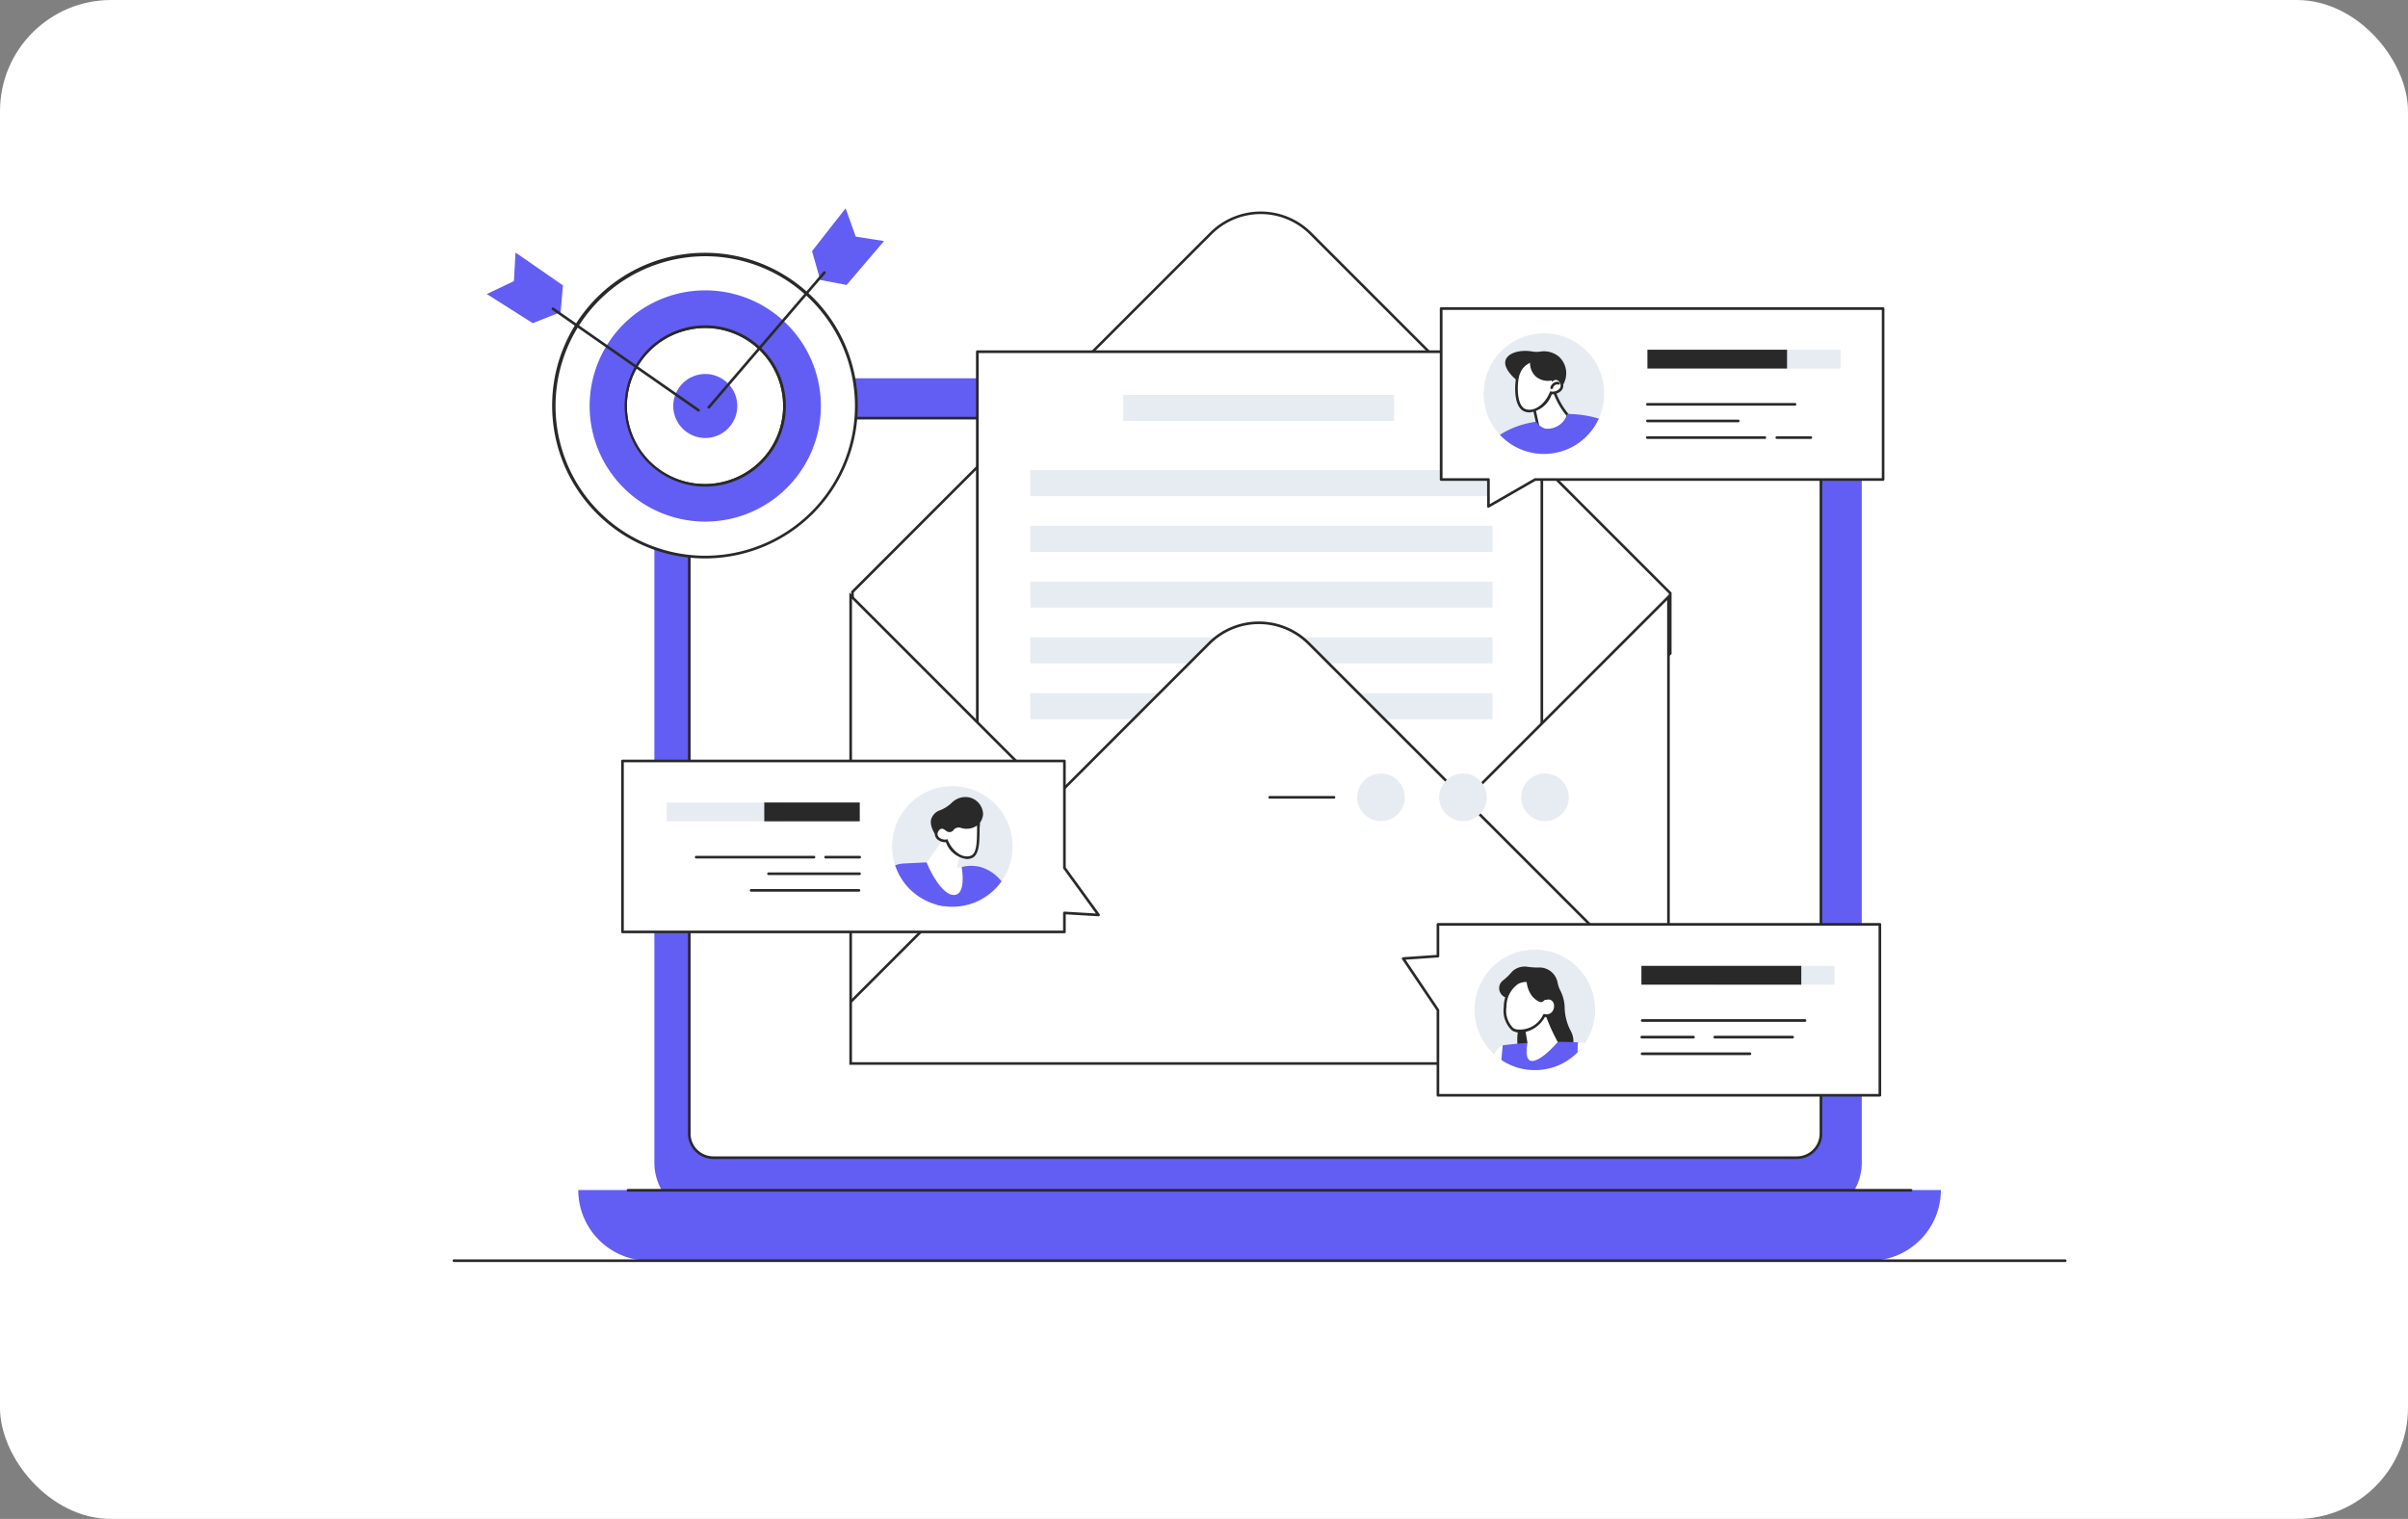 <svg xmlns="http://www.w3.org/2000/svg" xmlns:xlink="http://www.w3.org/1999/xlink" width="260" height="164" viewBox="0 0 260 164">
  <rect x="0" y="0" width="260" height="164" fill="#808080" stroke="none"/>
  <defs>
    <clipPath id="clip-path">
      <rect id="Rectangle_89319" data-name="Rectangle 89319" width="260" height="164" rx="12" transform="translate(290 3692)" fill="#fff" stroke="#707070" stroke-width="1"/>
    </clipPath>
  </defs>
  <g id="Mask_Group_323360" data-name="Mask Group 323360" transform="translate(-290 -3692)" clip-path="url(#clip-path)">
    <g id="Group_332948" data-name="Group 332948" transform="translate(290 3692)">
      <g id="_416789246_5f9cd4ea-25bd-4694-b0b1-696c581fd790" data-name="416789246_5f9cd4ea-25bd-4694-b0b1-696c581fd790" transform="translate(-15.814 -19.932)">
        <g id="_x2DC_àð_x5F_1" transform="translate(0.388 -0.659)">
          <rect id="Rectangle_89391" data-name="Rectangle 89391" width="302" height="202" transform="translate(0.427 0.33)" fill="#fff"/>
          <path id="Path_156136" data-name="Path 156136" d="M476.995,1336.82H624.12a7.634,7.634,0,0,1-7.63,7.63H484.625a7.634,7.634,0,0,1-7.63-7.63Z" transform="translate(-399.132 -1187.742)" fill="#625ef3"/>
          <path id="Path_156137" data-name="Path 156137" d="M687.849,415.877H569.283a5.9,5.9,0,0,0-5.9,5.9v78.8a5.9,5.9,0,0,0,5.9,5.9H687.849a5.9,5.9,0,0,0,5.9-5.9v-78.8A5.9,5.9,0,0,0,687.849,415.877Zm1.491,81.554a2.6,2.6,0,0,1-2.594,2.594h-117a2.6,2.6,0,0,1-2.594-2.594V422.77a2.6,2.6,0,0,1,2.594-2.594h117a2.6,2.6,0,0,1,2.594,2.594Z" transform="translate(-477.302 -354.44)" fill="#625ef3"/>
          <rect id="Rectangle_89392" data-name="Rectangle 89392" width="122.192" height="79.85" rx="27.261" transform="translate(89.846 65.736)" fill="#fff"/>
          <path id="Path_156138" data-name="Path 156138" d="M721.153,539.684h-117a2.74,2.74,0,0,1-2.737-2.737V462.286a2.74,2.74,0,0,1,2.737-2.737h117a2.74,2.74,0,0,1,2.737,2.737v74.661A2.74,2.74,0,0,1,721.153,539.684Zm-117-79.849a2.454,2.454,0,0,0-2.452,2.451v74.661a2.455,2.455,0,0,0,2.452,2.452h117a2.454,2.454,0,0,0,2.452-2.452V462.286a2.454,2.454,0,0,0-2.452-2.451Z" transform="translate(-511.709 -393.956)" fill="#292929"/>
          <path id="Path_156139" data-name="Path 156139" d="M670.63,1335.917H532.1a.143.143,0,1,1,0-.286H670.63a.143.143,0,1,1,0,.286Z" transform="translate(-448.866 -1186.667)" fill="#292929"/>
          <path id="Path_156140" data-name="Path 156140" d="M788.106,275.676v-6.642l38.7-38.7a7.608,7.608,0,0,1,10.76,0l38.837,38.837v6.507l-44.1,36.7-44.2-36.7Z" transform="translate(-680.636 -184.536)" fill="#fff"/>
          <path id="Path_156141" data-name="Path 156141" d="M830.952,311.241l-.091-.076-44.255-36.747v-6.768l.042-.042,38.7-38.7a7.76,7.76,0,0,1,10.962,0l38.879,38.879v6.634l-.051.043Zm-44.06-36.957,44.06,36.585,43.955-36.585V267.9l-38.8-38.8a7.474,7.474,0,0,0-10.558,0L786.892,267.77Z" transform="translate(-679.279 -183.212)" fill="#292929"/>
          <path id="Path_156142" data-name="Path 156142" d="M990.7,385.691v72.7l-60.953-5.723V385.691Z" transform="translate(-808.8 -327.127)" fill="#fff"/>
          <path id="Path_156143" data-name="Path 156143" d="M989.345,457.181h-.013l-60.953-5.723a.143.143,0,0,1-.13-.142V384.334a.143.143,0,0,1,.143-.143h60.953a.143.143,0,0,1,.143.143v72.7a.143.143,0,0,1-.143.143Zm-60.81-6,60.667,5.7v-72.4H928.534Z" transform="translate(-807.442 -325.769)" fill="#292929"/>
          <path id="Path_156144" data-name="Path 156144" d="M874.364,662.608v50.381h-88.3V662.474L824.9,701.311a7.608,7.608,0,0,0,10.76,0Z" transform="translate(-678.789 -577.57)" fill="#fff"/>
          <path id="Path_156145" data-name="Path 156145" d="M873.15,709.855H784.564v-51l39.081,39.081a7.466,7.466,0,0,0,10.558,0l38.947-38.947Zm-88.3-.286h88.015V659.676L834.4,698.136a7.751,7.751,0,0,1-10.962,0L784.85,659.542Z" transform="translate(-677.431 -574.293)" fill="#292929"/>
          <rect id="Rectangle_89393" data-name="Rectangle 89393" width="29.232" height="2.816" transform="translate(136.713 63.233)" fill="#e7ecf2"/>
          <rect id="Rectangle_89394" data-name="Rectangle 89394" width="49.918" height="2.816" transform="translate(126.661 71.342)" fill="#e7ecf2"/>
          <rect id="Rectangle_89395" data-name="Rectangle 89395" width="49.918" height="2.816" transform="translate(126.661 77.364)" fill="#e7ecf2"/>
          <rect id="Rectangle_89396" data-name="Rectangle 89396" width="49.918" height="2.816" transform="translate(126.661 83.385)" fill="#e7ecf2"/>
          <rect id="Rectangle_89397" data-name="Rectangle 89397" width="49.918" height="2.816" transform="translate(126.661 89.406)" fill="#e7ecf2"/>
          <rect id="Rectangle_89398" data-name="Rectangle 89398" width="49.918" height="2.816" transform="translate(126.661 95.427)" fill="#e7ecf2"/>
          <path id="Path_156146" data-name="Path 156146" d="M786.065,734.225l38.7-38.7a7.608,7.608,0,0,1,10.76,0l38.837,38.837Z" transform="translate(-678.79 -605.457)" fill="#fff"/>
          <path id="Path_156147" data-name="Path 156147" d="M873.3,733.1l-38.837-38.837a7.466,7.466,0,0,0-10.558,0l-38.7,38.7-.2-.2,38.7-38.7a7.751,7.751,0,0,1,10.962,0L873.506,732.9Z" transform="translate(-677.829 -604.1)" fill="#292929"/>
          <path id="Path_156148" data-name="Path 156148" d="M1416.7,1035.429v3.431l-3.753.259,3.753,5.572v9.193h47.716v-18.454Z" transform="translate(-1246.017 -915.033)" fill="#fff"/>
          <path id="Path_156149" data-name="Path 156149" d="M1463.062,1052.669h-47.716a.143.143,0,0,1-.143-.143v-9.15l-3.729-5.535a.142.142,0,0,1,.109-.222l3.62-.25v-3.3a.143.143,0,0,1,.143-.143h47.716a.143.143,0,0,1,.143.143v18.455a.143.143,0,0,1-.143.143Zm-47.573-.286h47.43v-18.169h-47.43v3.288a.143.143,0,0,1-.133.142l-3.507.242,3.615,5.366a.141.141,0,0,1,.024.08v9.05Zm-.143-14.881h0Z" transform="translate(-1244.66 -913.676)" fill="#292929"/>
          <path id="Path_156150" data-name="Path 156150" d="M1506.932,1070.508a6.491,6.491,0,0,1-.326,2.039,6.436,6.436,0,0,1-.774,1.581,6.535,6.535,0,0,1-.552.712c-.076.084-.153.167-.233.247a6.509,6.509,0,0,1-2.546,1.59c-.134.046-.271.087-.409.123l-.02.005a6.369,6.369,0,0,1-.707.142,6.565,6.565,0,0,1-.941.068,6.485,6.485,0,0,1-2.213-.386l-.053-.019c-.145-.054-.289-.113-.43-.177l-.024-.011a6.571,6.571,0,0,1-1.671-1.111c-.126-.114-.246-.234-.362-.358a6.59,6.59,0,0,1-.552-.676,6.508,6.508,0,1,1,11.813-3.77Z" transform="translate(-1319.278 -940.885)" fill="#e7ecf2"/>
          <path id="Path_156151" data-name="Path 156151" d="M1542.713,1141.87a5.869,5.869,0,0,0-.23.83,6.318,6.318,0,0,0,.23,3.226l1.8-.138L1544,1141.5Z" transform="translate(-1363.119 -1011.012)" fill="#292929"/>
          <path id="Path_156152" data-name="Path 156152" d="M1526.375,1087.03a1.982,1.982,0,0,0-3.763-.311,1.087,1.087,0,0,1-.778-1.184,1.062,1.062,0,0,1,.4-.682,6.223,6.223,0,0,0,.918-.875,1.655,1.655,0,0,1,.174-.177,1.969,1.969,0,0,1,1.577-.423,7.535,7.535,0,0,0,1.157.077,1.991,1.991,0,0,1,2.078,1.642,3.087,3.087,0,0,0,.277.813,4.337,4.337,0,0,1,.482,1.794q0,.042,0,.083a5.669,5.669,0,0,0,.65,2.5,2.317,2.317,0,0,1-.448,2.835c-.375.2-1.725.9-2.661.382-1.224-.683-1.571-3.365-.064-6.47Z" transform="translate(-1344.53 -958.399)" fill="#292929"/>
          <path id="Path_156153" data-name="Path 156153" d="M1517.838,1175.669a6.572,6.572,0,0,1-1.671-1.111c.321-.561.624-.9.88-.872l.036.006c.344.083.6.836.78,1.988l-.024-.011Z" transform="translate(-1339.411 -1040.132)" fill="#fff"/>
          <path id="Path_156154" data-name="Path 156154" d="M1532.848,1169.635c-.076.084-.153.167-.233.247a6.513,6.513,0,0,1-2.546,1.59c-.135.046-.271.087-.409.123l-.02.006a6.4,6.4,0,0,1-.707.142,6.543,6.543,0,0,1-3.154-.318l-.053-.02c-.145-.054-.289-.113-.429-.177l-.024-.011a6.431,6.431,0,0,1-.889-.5q.055-.714.124-1.4c0-.028.005-.056.009-.083s.005-.056.008-.083a.078.078,0,0,0,0-.016q.766-.1,1.584-.176.532-.05,1.086-.089c.177-.012.354-.023.534-.034l.313-.017.123-.006c.794-.039,1.562-.056,2.3-.056q.872,0,1.69.033c.14,0,.279.011.416.017l.11.005c0,.009,0,.02.006.029s.008.039.012.06c.008.04.016.078.024.117.041.2.083.406.123.609Z" transform="translate(-1346.845 -1035.679)" fill="#625ef3"/>
          <path id="Path_156155" data-name="Path 156155" d="M1552.313,1134.966c.144.425.311.872.507,1.336a19.333,19.333,0,0,0,.921,1.889c-1.305,1.5-2.509,2.3-3.041,1.982-.088-.053-.507-.346-.23-1.889l-.369-2.166Z" transform="translate(-1370.116 -1005.098)" fill="#fff"/>
          <path id="Path_156156" data-name="Path 156156" d="M1529.889,1099.468a2.06,2.06,0,0,1,1.763-.042,2.444,2.444,0,0,1,1.289,1.765.75.75,0,0,1,.529,0,.979.979,0,0,1-.709,1.8,2.873,2.873,0,0,1-3.148,1.634,1.169,1.169,0,0,1-.277-.138C1528.124,1103.657,1528.246,1100.33,1529.889,1099.468Z" transform="translate(-1350.595 -972.779)" fill="#fff"/>
          <path id="Path_156157" data-name="Path 156157" d="M1528.814,1103.5a1.814,1.814,0,0,1-.608-.1,1.339,1.339,0,0,1-.31-.155,2.9,2.9,0,0,1-.862-2.528,3.29,3.29,0,0,1,1.43-2.738h0a2.2,2.2,0,0,1,1.889-.045,2.547,2.547,0,0,1,1.335,1.719.868.868,0,0,1,.476.046.911.911,0,0,1,.524.565,1.191,1.191,0,0,1-.027.825,1.074,1.074,0,0,1-1.184.715,3.237,3.237,0,0,1-2.663,1.7Zm-.217-5.268a3.012,3.012,0,0,0-1.278,2.5,2.624,2.624,0,0,0,.739,2.276,1.043,1.043,0,0,0,.244.121,2.747,2.747,0,0,0,2.971-1.559.143.143,0,0,1,.182-.073.766.766,0,0,0,.941-.516.905.905,0,0,0,.023-.627.628.628,0,0,0-.359-.393.607.607,0,0,0-.429,0,.143.143,0,0,1-.187-.1,2.3,2.3,0,0,0-1.208-1.664,1.906,1.906,0,0,0-1.638.038Z" transform="translate(-1349.237 -971.416)" fill="#292929"/>
          <path id="Path_156158" data-name="Path 156158" d="M1611.672,1169.409a6.533,6.533,0,0,1-.552.712c-.076.084-.153.167-.233.247,0-.317.006-.624.018-.919,0-.032,0-.065,0-.1l.052-.016a.984.984,0,0,1,.1-.022A1.068,1.068,0,0,1,1611.672,1169.409Z" transform="translate(-1425.117 -1036.166)" fill="#fff"/>
          <path id="Path_156159" data-name="Path 156159" d="M1555.674,1095.575a.94.94,0,0,0-.6.046c-.189.089-.221.2-.345.253-.333.143-.864-.333-1.083-.576a2.988,2.988,0,0,1-.6-2.258,2.153,2.153,0,0,1,2.627,2.534Z" transform="translate(-1372.762 -967.112)" fill="#292929"/>
          <rect id="Rectangle_89399" data-name="Rectangle 89399" width="12.81" height="2.031" transform="translate(200.699 124.878)" fill="#e7ecf2"/>
          <rect id="Rectangle_89400" data-name="Rectangle 89400" width="17.262" height="2.031" transform="translate(192.654 124.878)" fill="#292929"/>
          <path id="Path_156160" data-name="Path 156160" d="M1687.861,1162.159h-5.585a.143.143,0,1,1,0-.286h5.585a.143.143,0,1,1,0,.286Z" transform="translate(-1489.583 -1029.445)" fill="#292929"/>
          <path id="Path_156161" data-name="Path 156161" d="M1773.575,1162.159h-8.4a.143.143,0,0,1,0-.286h8.4a.143.143,0,0,1,0,.286Z" transform="translate(-1564.596 -1029.445)" fill="#292929"/>
          <path id="Path_156162" data-name="Path 156162" d="M1694.326,1181.038h-11.639a.143.143,0,0,1,0-.286h11.639a.143.143,0,0,1,0,.286Z" transform="translate(-1489.956 -1046.527)" fill="#292929"/>
          <path id="Path_156163" data-name="Path 156163" d="M1700.262,1143.281h-17.575a.143.143,0,0,1,0-.285h17.575a.143.143,0,1,1,0,.285Z" transform="translate(-1489.956 -1012.363)" fill="#292929"/>
          <path id="Path_156164" data-name="Path 156164" d="M574.881,850.043v11.54l3.689,5.084-3.689-.218V868.5H527.165V850.043Z" transform="translate(-444.527 -747.289)" fill="#fff"/>
          <path id="Path_156165" data-name="Path 156165" d="M573.523,867.284H525.808a.143.143,0,0,1-.143-.143V848.687a.143.143,0,0,1,.143-.143h47.716a.143.143,0,0,1,.143.143V860.18l3.661,5.047a.143.143,0,0,1-.124.226l-3.537-.209v1.9a.143.143,0,0,1-.143.143ZM525.951,867h47.43v-1.906a.143.143,0,0,1,.151-.142l3.388.2-3.511-4.84a.143.143,0,0,1-.027-.084v-11.4H525.95V867Z" transform="translate(-443.17 -745.932)" fill="#292929"/>
          <path id="Path_156166" data-name="Path 156166" d="M833.075,885.123a6.5,6.5,0,0,0,4.43,6.169c.134.046.271.087.409.123l.02.005a6.412,6.412,0,0,0,.707.142,6.58,6.58,0,0,0,.941.068,6.488,6.488,0,0,0,2.213-.386l.053-.019c.154-.057.305-.12.454-.188a6.509,6.509,0,1,0-9.228-5.915Z" transform="translate(-721.326 -773.143)" fill="#e7ecf2"/>
          <path id="Path_156167" data-name="Path 156167" d="M865.4,939.857l.935,2.852.141.024.472.08.583.1,3.513.6.06.01-.007-.03-.87-3.862-.387.023-.5.031c.091-.486.193-1.021.246-1.3.023-.117.037-.187.037-.187l-1.607-1.822-.266.373-1.693,2.374-.009.014,0,0-.234.327-.408.383Z" transform="translate(-750.574 -825.411)" fill="#fff"/>
          <path id="Path_156168" data-name="Path 156168" d="M872.079,965.217a.191.191,0,0,0,.005.02q.452,1.835.907,3.668l.216.871.02.005a6.367,6.367,0,0,0,.707.142,6.565,6.565,0,0,0,.941.068,6.486,6.486,0,0,0,2.213-.386l.06.01-.007-.03c.154-.057.305-.12.454-.188a6.531,6.531,0,0,0,2.585-2.144A4.514,4.514,0,0,0,877.9,965.7a4.054,4.054,0,0,0-2.025.01c0,.008,0,.022.006.039.061.358.374,2.468-.5,2.9a.786.786,0,0,1-.408.072c-1.2-.066-2.375-2.367-2.778-3.229l0-.005c-.051-.109-.089-.194-.112-.248l-.008-.017Z" transform="translate(-756.617 -851.502)" fill="#625ef3"/>
          <path id="Path_156169" data-name="Path 156169" d="M887.686,906.356a1.765,1.765,0,0,0-2.7-1.823,2.091,2.091,0,0,0-.971,1.876.5.5,0,0,0-.335-.07.752.752,0,0,0-.542.819.986.986,0,0,0,1.123.619c.55,1.329,1.728,2.107,2.663,1.744.755-.293.749-1.683.758-3.165Z" transform="translate(-766.621 -796.409)" fill="#fff"/>
          <path id="Path_156170" data-name="Path 156170" d="M885.085,908.414a2.751,2.751,0,0,1-2.264-1.817,1.3,1.3,0,0,1-.781-.206.827.827,0,0,1-.4-.548.9.9,0,0,1,.169-.654.767.767,0,0,1,.491-.33.6.6,0,0,1,.227.007,2.137,2.137,0,0,1,1.036-1.8,1.9,1.9,0,0,1,2.9,1.951v.086c-.009,1.485-.018,2.888-.849,3.21a1.477,1.477,0,0,1-.537.1Zm-2.093-2.145.048.115c.517,1.248,1.629,2,2.48,1.665.65-.252.658-1.561.666-2.946v-.087c.005-.826-.109-1.059-.217-1.212a1.881,1.881,0,0,0-2.269-.484,1.939,1.939,0,0,0-.9,1.754l-.007.24-.207-.121a.359.359,0,0,0-.241-.052.5.5,0,0,0-.3.214.619.619,0,0,0-.12.44.564.564,0,0,0,.269.357.957.957,0,0,0,.678.148l.12-.031Z" transform="translate(-765.264 -795.07)" fill="#292929"/>
          <path id="Path_156171" data-name="Path 156171" d="M878.174,894.213a.482.482,0,0,1,.418.2.579.579,0,0,0,.591.218.547.547,0,0,0,.3-.205.709.709,0,0,1,.767-.245,1.985,1.985,0,0,0,1.9-.334,1.719,1.719,0,0,0,.527-1.175,1.92,1.92,0,0,0-1.4-1.749,2.087,2.087,0,0,0-1.988.56,3.826,3.826,0,0,1-1.261.807,1.466,1.466,0,0,0-.886.791c-.385.769.364,1.843.555,2.1a.651.651,0,0,1,.105-.809.622.622,0,0,1,.369-.159Z" transform="translate(-761.104 -784.213)" fill="#292929"/>
          <path id="Path_156172" data-name="Path 156172" d="M836.756,966.071a6.531,6.531,0,0,0,3.846,3.47c.134.046.271.087.409.124l.02.005a6.342,6.342,0,0,0,.707.142l-.359-.919-1.373-3.517,0-.005-.1-.262-.005-.015-2.486.12a2.823,2.823,0,0,0-.912.2,6.465,6.465,0,0,0,.259.66Z" transform="translate(-724.422 -851.391)" fill="#625ef3"/>
          <rect id="Rectangle_89401" data-name="Rectangle 89401" width="12.81" height="2.031" transform="translate(100.213 109.267) rotate(180)" fill="#e7ecf2"/>
          <rect id="Rectangle_89402" data-name="Rectangle 89402" width="10.311" height="2.031" transform="translate(108.258 109.267) rotate(180)" fill="#292929"/>
          <path id="Path_156173" data-name="Path 156173" d="M760.123,957.9h-3.671a.143.143,0,1,1,0-.285h3.671a.143.143,0,0,1,0,.285Z" transform="translate(-651.865 -844.619)" fill="#292929"/>
          <path id="Path_156174" data-name="Path 156174" d="M701.412,976.774h-9.8a.143.143,0,1,1,0-.285h9.8a.143.143,0,1,1,0,.285Z" transform="translate(-593.193 -861.702)" fill="#292929"/>
          <path id="Path_156175" data-name="Path 156175" d="M683.548,995.652H671.91a.143.143,0,1,1,0-.285h11.638a.143.143,0,0,1,0,.285Z" transform="translate(-575.368 -878.784)" fill="#292929"/>
          <path id="Path_156176" data-name="Path 156176" d="M622.223,957.9H609.53a.143.143,0,1,1,0-.285h12.693a.143.143,0,1,1,0,.285Z" transform="translate(-518.924 -844.619)" fill="#292929"/>
          <path id="Path_156177" data-name="Path 156177" d="M1503.758,336.783h-47.716v18.454h5.107l0,2.9,5.042-2.9h37.571Z" transform="translate(-1285.009 -282.873)" fill="#fff"/>
          <path id="Path_156178" data-name="Path 156178" d="M1459.787,356.926a.143.143,0,0,1-.143-.143l0-2.76h-4.964a.143.143,0,0,1-.143-.143V335.426a.143.143,0,0,1,.143-.143H1502.4a.143.143,0,0,1,.143.143V353.88a.143.143,0,0,1-.143.143h-37.533l-5.009,2.884a.142.142,0,0,1-.071.019Zm-4.96-3.189h4.964a.143.143,0,0,1,.143.143l0,2.656,4.828-2.78a.141.141,0,0,1,.071-.019h37.429V335.569h-47.43v18.169Z" transform="translate(-1283.651 -281.516)" fill="#292929"/>
          <path id="Path_156179" data-name="Path 156179" d="M1517.272,371.4a6.508,6.508,0,1,1-6.508-6.508,6.478,6.478,0,0,1,6.508,6.508Z" transform="translate(-1328.634 -308.307)" fill="#e7ecf2"/>
          <path id="Path_156180" data-name="Path 156180" d="M1532.443,384.854a2.571,2.571,0,0,1-.786-.008c-1.474-.252-2.657.193-2.919.888-.334.887.885,2.034,1.6,2.517,1.327.9,3.689,1.406,4.573.215a2.431,2.431,0,0,0-.43-3.069A2.516,2.516,0,0,0,1532.443,384.854Z" transform="translate(-1350.735 -326.298)" fill="#292929"/>
          <path id="Path_156181" data-name="Path 156181" d="M1560.578,420.981a8.027,8.027,0,0,0,1.7,3.481,1.981,1.981,0,0,1-1.26,2,2.062,2.062,0,0,1-1.844-.342l-.818-3.734,2.218-1.4Z" transform="translate(-1377.589 -359.059)" fill="#fff"/>
          <path id="Path_156182" data-name="Path 156182" d="M1559.093,425.343a2.385,2.385,0,0,1-1.36-.472.143.143,0,0,1-.051-.081l-.818-3.734a.142.142,0,0,1,.063-.151l2.219-1.4a.143.143,0,0,1,.216.091,7.884,7.884,0,0,0,1.674,3.42.144.144,0,0,1,.033.084,2.126,2.126,0,0,1-1.355,2.14A1.846,1.846,0,0,1,1559.093,425.343Zm-1.143-.666a1.9,1.9,0,0,0,1.669.29,1.835,1.835,0,0,0,1.167-1.808,8.167,8.167,0,0,1-1.658-3.307l-1.964,1.241.785,3.585Z" transform="translate(-1376.233 -357.701)" fill="#292929"/>
          <path id="Path_156183" data-name="Path 156183" d="M1533.377,456.843a6.506,6.506,0,0,1-10.677,1.747,9.386,9.386,0,0,1,2.514-1.122,10.322,10.322,0,0,1,1.42-.294c.027.041.062.09.1.143h0a1.647,1.647,0,0,0,.9.609,2.233,2.233,0,0,0,2.32-1.539c.007-.016.014-.033.021-.049a11.994,11.994,0,0,1,3.395.5Z" transform="translate(-1345.323 -391.052)" fill="#625ef3"/>
          <path id="Path_156184" data-name="Path 156184" d="M1541.574,396.9a2.528,2.528,0,0,1,.435-1.169,2.1,2.1,0,0,1,2.4-.8,1.971,1.971,0,0,1,1.056,1.977.53.53,0,0,1,.355-.078.8.8,0,0,1,.586.862c-.078.5-.79.768-1.182.672-.565,1.417-1.8,2.258-2.8,1.886-1.014-.379-1-2.41-.848-3.347Z" transform="translate(-1362.333 -335.354)" fill="#fff"/>
          <path id="Path_156185" data-name="Path 156185" d="M1541.576,399.089a1.557,1.557,0,0,1-.548-.1c-1.162-.434-1.071-2.676-.938-3.5a2.79,2.79,0,0,1,.462-1.232,2.236,2.236,0,0,1,2.573-.846,2.077,2.077,0,0,1,1.146,1.895.631.631,0,0,1,.226-.008.806.806,0,0,1,.52.339.945.945,0,0,1,.186.685.868.868,0,0,1-.407.581,1.358,1.358,0,0,1-.827.228A2.9,2.9,0,0,1,1541.576,399.089Zm-1.345-3.579.141.023c-.144.9-.148,2.853.756,3.191s2.086-.469,2.619-1.805l.046-.115.12.03a1.024,1.024,0,0,0,.724-.168.606.606,0,0,0,.284-.388.663.663,0,0,0-.134-.472.532.532,0,0,0-.332-.226.389.389,0,0,0-.261.06l-.238.142.022-.276a1.823,1.823,0,0,0-.973-1.836,1.978,1.978,0,0,0-2.227.759,2.546,2.546,0,0,0-.407,1.1l-.141-.023Z" transform="translate(-1360.99 -333.969)" fill="#292929"/>
          <path id="Path_156186" data-name="Path 156186" d="M1580.069,420.6a.143.143,0,0,1-.134-.191.824.824,0,0,1,.651-.593.615.615,0,0,1,.259.034.143.143,0,1,1-.094.269.33.33,0,0,0-.138-.019.557.557,0,0,0-.408.406.143.143,0,0,1-.134.094Z" transform="translate(-1397.103 -358.002)" fill="#292929"/>
          <path id="Path_156187" data-name="Path 156187" d="M1557.023,391.956a1.985,1.985,0,0,0,.491,2.057,2.021,2.021,0,0,0,2.578.061l-.737-1.412-2.333-.706Z" transform="translate(-1376.288 -332.796)" fill="#292929"/>
          <rect id="Rectangle_89403" data-name="Rectangle 89403" width="12.81" height="2.031" transform="translate(201.351 58.348)" fill="#e7ecf2"/>
          <rect id="Rectangle_89404" data-name="Rectangle 89404" width="15.075" height="2.031" transform="translate(193.305 58.348)" fill="#292929"/>
          <path id="Path_156188" data-name="Path 156188" d="M1839.315,481.928h-3.671a.143.143,0,1,1,0-.285h3.671a.143.143,0,0,1,0,.285Z" transform="translate(-1628.356 -413.947)" fill="#292929"/>
          <path id="Path_156189" data-name="Path 156189" d="M1698.523,463.051h-9.8a.143.143,0,1,1,0-.286h9.8a.143.143,0,1,1,0,.286Z" transform="translate(-1495.415 -396.866)" fill="#292929"/>
          <path id="Path_156190" data-name="Path 156190" d="M1704.656,444.172h-15.934a.143.143,0,1,1,0-.286h15.934a.143.143,0,1,1,0,.286Z" transform="translate(-1495.416 -379.785)" fill="#292929"/>
          <path id="Path_156191" data-name="Path 156191" d="M1701.414,481.928h-12.693a.143.143,0,1,1,0-.285h12.693a.143.143,0,0,1,0,.285Z" transform="translate(-1495.415 -413.947)" fill="#292929"/>
          <path id="Path_156192" data-name="Path 156192" d="M481.684,287.748a16.307,16.307,0,1,0-11.227,20.144,16.307,16.307,0,0,0,11.227-20.144Z" transform="translate(-374.423 -227.78)" fill="#fff"/>
          <path id="Path_156193" data-name="Path 156193" d="M464.585,307.276a16.5,16.5,0,1,1,4.522-.634A16.535,16.535,0,0,1,464.585,307.276Zm.048-32.629a16.235,16.235,0,0,0-4.444.623A16.165,16.165,0,1,0,480.158,286.4h0a16.187,16.187,0,0,0-15.525-11.752Z" transform="translate(-373.034 -226.391)" fill="#292929"/>
          <path id="Path_156194" data-name="Path 156194" d="M538.318,373.225a8.705,8.705,0,1,1,2.376-.332,8.717,8.717,0,0,1-2.376.332Zm.009-17.123a8.454,8.454,0,0,0-2.314.325,8.416,8.416,0,1,0,4.6,16.191l.039.137-.039-.137a8.419,8.419,0,0,0-2.289-16.515Z" transform="translate(-446.739 -300.096)" fill="#292929"/>
          <path id="Path_156195" data-name="Path 156195" d="M514.369,325.156a12.484,12.484,0,1,0-8.6,15.421A12.484,12.484,0,0,0,514.369,325.156ZM504.7,336.8a8.559,8.559,0,1,1,5.893-10.573A8.559,8.559,0,0,1,504.7,336.8Z" transform="translate(-410.785 -264.142)" fill="#625ef3"/>
          <path id="Path_156196" data-name="Path 156196" d="M538.318,373.225a8.705,8.705,0,1,1,2.376-.332,8.717,8.717,0,0,1-2.376.332Zm.009-17.123a8.454,8.454,0,0,0-2.314.325,8.416,8.416,0,1,0,4.6,16.191l.039.137-.039-.137a8.419,8.419,0,0,0-2.289-16.515Z" transform="translate(-446.739 -300.096)" fill="#292929"/>
          <ellipse id="Ellipse_35023" data-name="Ellipse 35023" cx="3.456" cy="3.456" rx="3.456" ry="3.456" transform="matrix(0.479, -0.878, 0.878, 0.479, 86.887, 65.805)" fill="#625ef3"/>
          <path id="Path_156197" data-name="Path 156197" d="M745.858,223l1.094,3.057,3.055.479-4.042,4.741-2.847-.538-.886-3.116L745.858,223Z" transform="translate(-639.128 -179.918)" fill="#625ef3"/>
          <path id="Path_156198" data-name="Path 156198" d="M623.722,309.256a.143.143,0,0,1-.108-.236l12.481-14.55a.143.143,0,1,1,.217.186l-12.481,14.55A.142.142,0,0,1,623.722,309.256Z" transform="translate(-531.767 -244.542)" fill="#292929"/>
          <path id="Path_156199" data-name="Path 156199" d="M373.2,277.652l2.932-1.394.171-3.088,5.122,3.546-.25,2.887-3.012,1.193-4.963-3.145Z" transform="translate(-305.216 -225.314)" fill="#625ef3"/>
          <path id="Path_156200" data-name="Path 156200" d="M462.539,346.7a.142.142,0,0,1-.081-.026L446.73,335.71a.143.143,0,0,1,.163-.234l15.727,10.961a.143.143,0,0,1-.082.26Z" transform="translate(-371.692 -281.667)" fill="#292929"/>
          <path id="Path_156201" data-name="Path 156201" d="M508.684,1415.785H334.743a.143.143,0,1,1,0-.285H508.685a.143.143,0,1,1,0,.285Z" transform="translate(-270.287 -1258.934)" fill="#292929"/>
          <path id="Path_156202" data-name="Path 156202" d="M1267.087,890.085h-6.938a.143.143,0,1,1,0-.286h6.938a.143.143,0,0,1,0,.286Z" transform="translate(-1107.628 -783.263)" fill="#292929"/>
          <ellipse id="Ellipse_35024" data-name="Ellipse 35024" cx="2.574" cy="2.574" rx="2.574" ry="2.574" transform="translate(161.964 104.106)" fill="#e7ecf2"/>
          <ellipse id="Ellipse_35025" data-name="Ellipse 35025" cx="2.574" cy="2.574" rx="2.574" ry="2.574" transform="translate(170.817 104.106)" fill="#e7ecf2"/>
          <ellipse id="Ellipse_35026" data-name="Ellipse 35026" cx="2.574" cy="2.574" rx="2.574" ry="2.574" transform="translate(179.67 104.106)" fill="#e7ecf2"/>
        </g>
      </g>
    </g>
  </g>
</svg>
